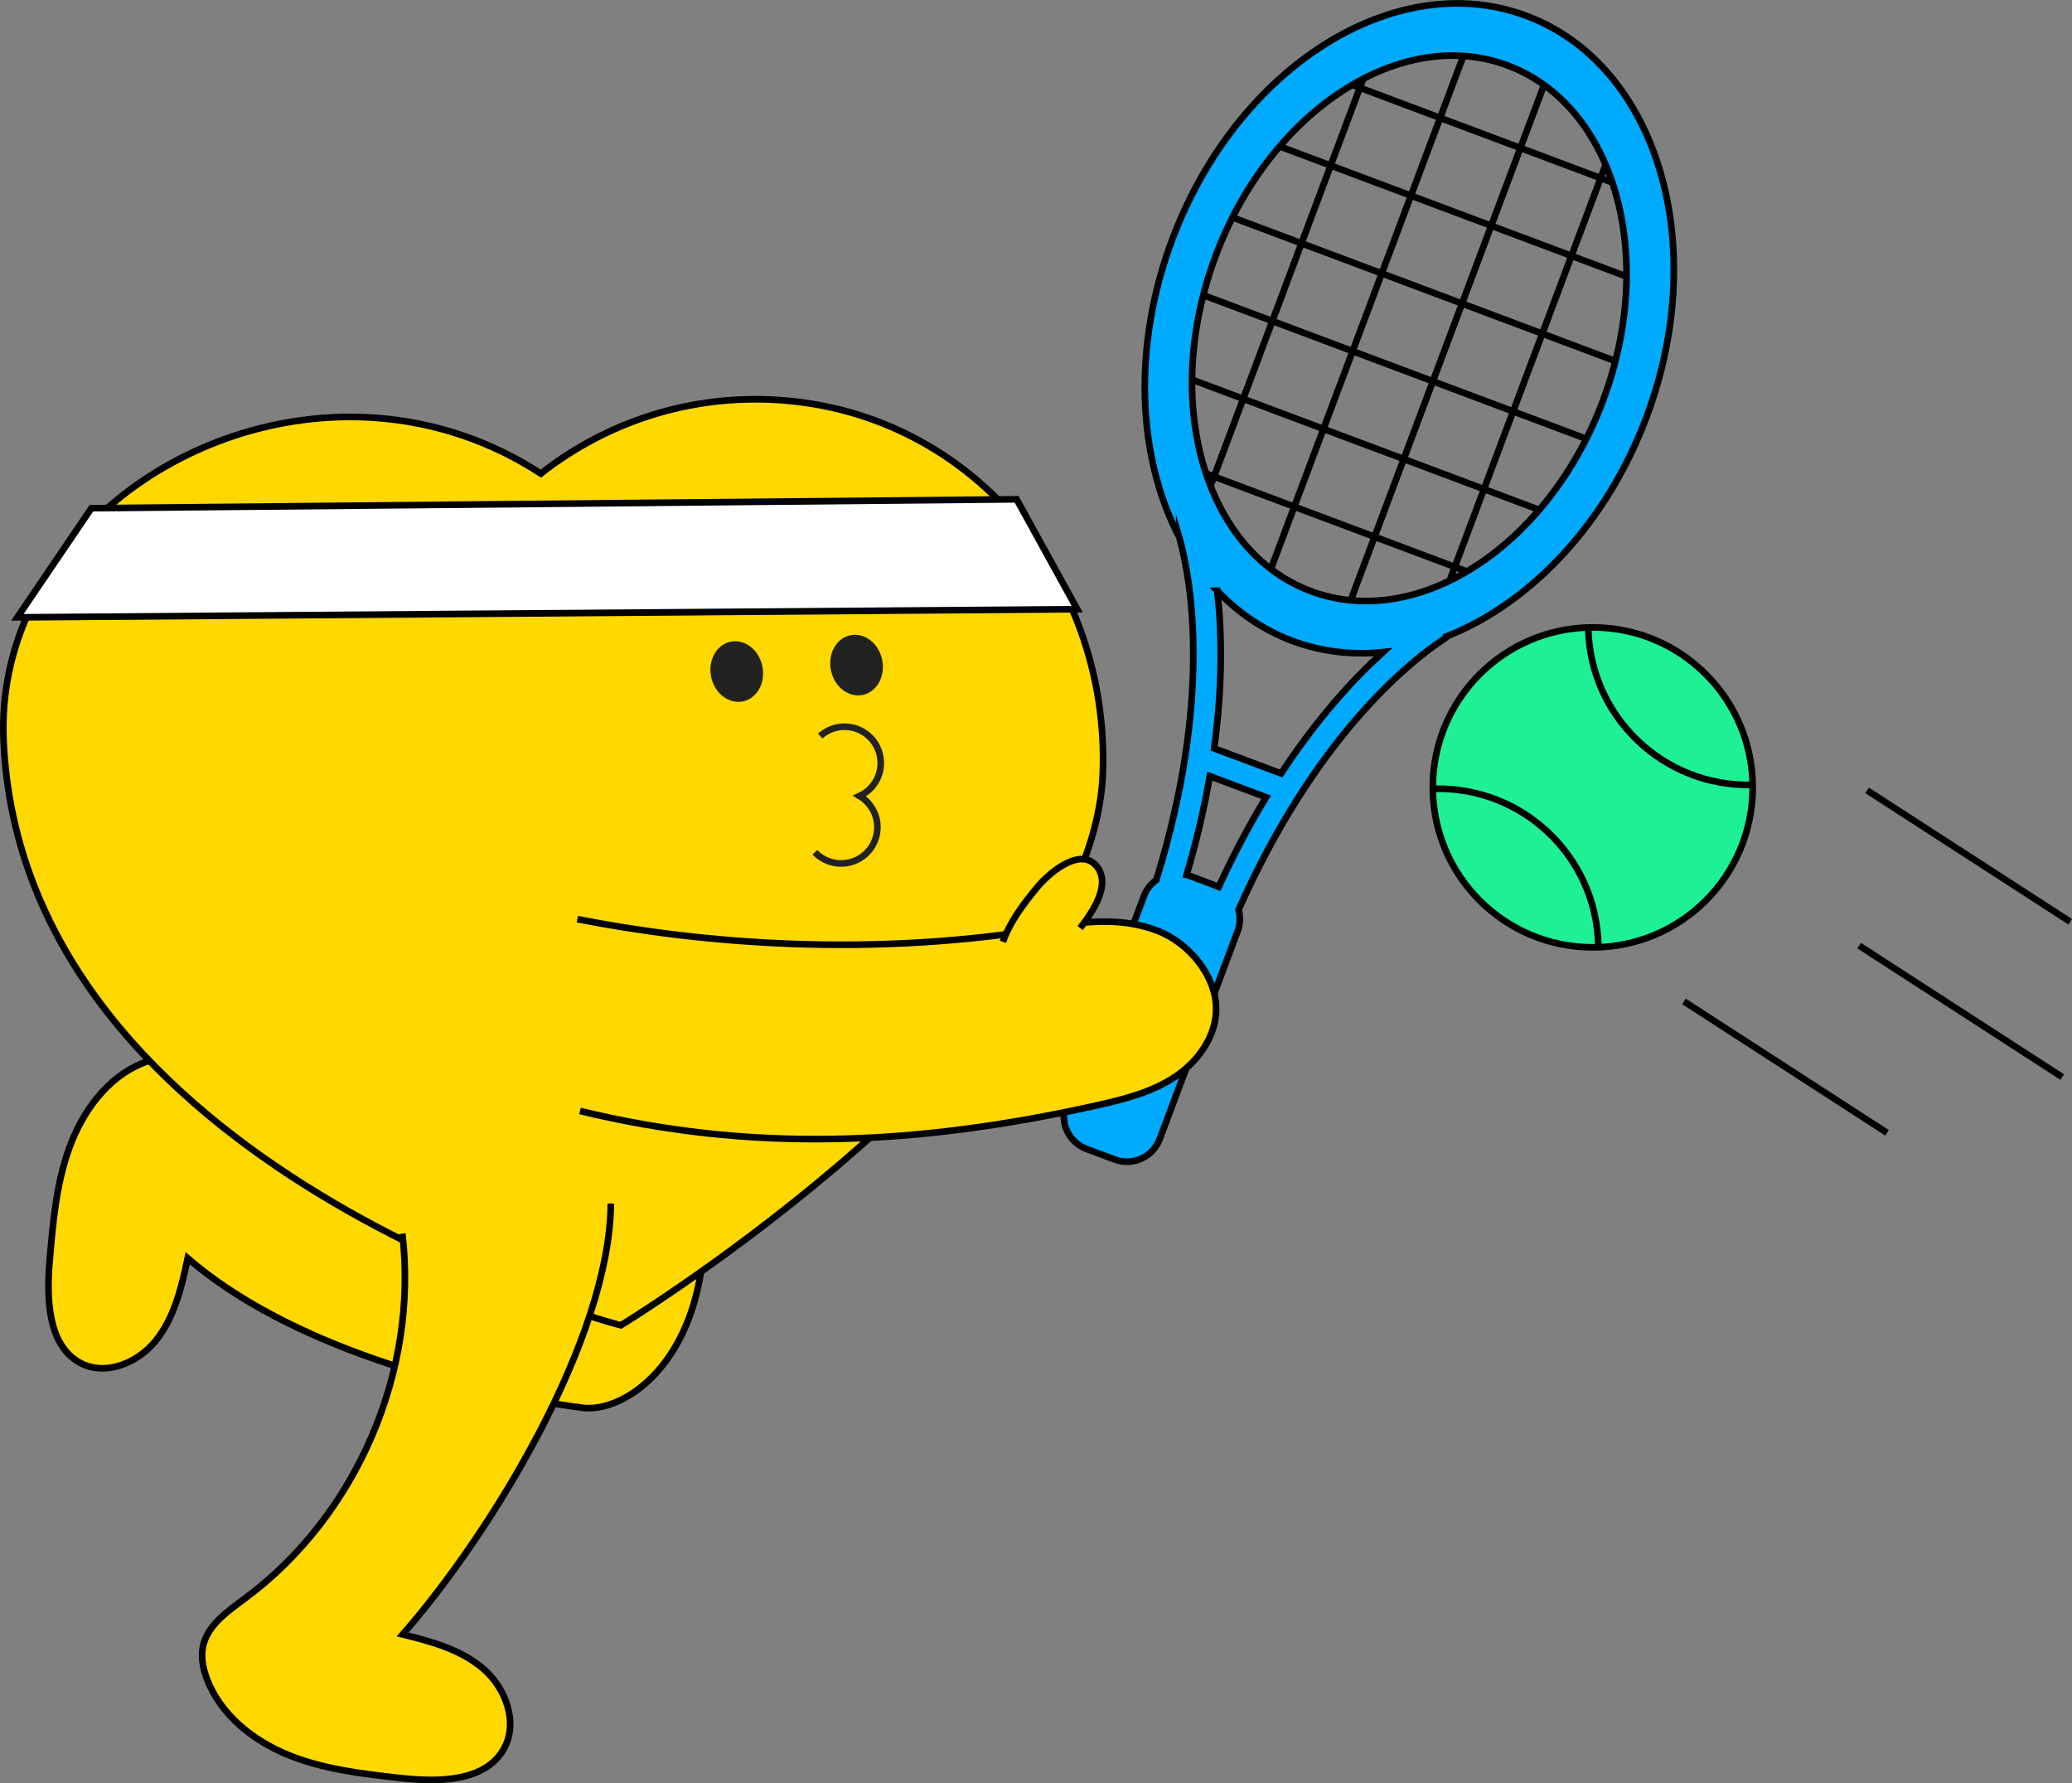 <?xml version="1.0" encoding="UTF-8"?>
<svg id="_레이어_2" data-name="레이어 2" xmlns="http://www.w3.org/2000/svg" xmlns:xlink="http://www.w3.org/1999/xlink" viewBox="0 0 312.85 269.2">
  <rect x="0" y="0" width="312.85" height="269.2" fill="#808080" stroke="none"/>
  <defs>
    <style>
      .cls-1, .cls-2, .cls-3, .cls-4, .cls-5, .cls-6 {
        stroke-miterlimit: 10;
      }

      .cls-1, .cls-2, .cls-3, .cls-5, .cls-6 {
        stroke: #000;
      }

      .cls-1, .cls-7, .cls-4 {
        fill: none;
      }

      .cls-2 {
        fill: #ffd800;
      }

      .cls-7, .cls-8 {
        stroke-width: 0px;
      }

      .cls-8 {
        fill: #222221;
      }

      .cls-3 {
        fill: #0af;
      }

      .cls-4 {
        stroke: #222221;
      }

      .cls-9 {
        clip-path: url(#clippath);
      }

      .cls-5 {
        fill: #1ef096;
      }

      .cls-6 {
        fill: #fff;
      }
    </style>
    <clipPath id="clippath">
      <ellipse class="cls-7" cx="212.79" cy="49.56" rx="42.37" ry="31.22" transform="translate(91.65 231.4) rotate(-69.44)"/>
    </clipPath>
  </defs>
  <g id="Layer_1" data-name="Layer 1">
    <g>
      <g>
        <g>
          <path class="cls-2" d="M86.5,188.15c-19.92,3.07-41.06-5.68-53.41-22.12-1.96-2.6-4.03-5.6-7.17-6.16-1.53-.27-3.12.1-4.57.71-5.17,2.16-8.85,7.18-10.84,12.59-1.99,5.41-2.5,11.25-3,17.01-.5,5.75-.34,12.85,4.55,15.54,3.8,2.09,8.75.09,11.51-3.38,2.76-3.46,3.84-8,4.77-12.38,15.06,12.99,40.14,19.99,59.6,22.57,7.66,1.01,23.12-10.53,17.03-40.47"/>
          <path class="cls-2" d="M56.66,63.08c9.25.66,17.76,3.68,25,8.42,9.9-7.78,22.62-12.05,36.17-11.09,28.94,2.05,49.64,27.12,48.69,56.12-1.31,39.91-72.78,83.55-72.78,83.55,0,0-90.38-23.41-93.2-88.31-1.26-28.99,27.18-50.74,56.12-48.69Z"/>
          <path class="cls-2" d="M92.23,181.69c-.18,20.42-17.98,49.69-31.43,65.06,4.35,1.07,8.86,2.29,12.24,5.24s5.24,8.14,3.03,12.04c-2.84,5.02-9.94,5.03-15.68,4.39-5.74-.64-11.57-1.31-16.92-3.5-5.35-2.19-10.25-6.13-12.26-11.55-.56-1.52-.89-3.18-.57-4.76.65-3.25,3.72-5.34,6.38-7.32,16.81-12.47,26.2-34.26,23.73-55.04"/>
          <g>
            <g>
              <ellipse class="cls-8" cx="129.34" cy="100.4" rx="3.95" ry="4.6" transform="translate(-17.63 28.22) rotate(-11.66)"/>
              <ellipse class="cls-8" cx="111.25" cy="101.38" rx="3.95" ry="4.6" transform="translate(-18.2 24.58) rotate(-11.66)"/>
            </g>
            <path class="cls-4" d="M123.85,111.12c1.04-.94,2.44-1.48,3.95-1.4,3.02.16,5.34,2.74,5.18,5.76-.11,2.1-1.4,3.87-3.19,4.69,1.69,1.01,2.79,2.89,2.68,5-.16,3.02-2.74,5.34-5.76,5.18-1.45-.08-2.74-.71-3.67-1.68"/>
          </g>
          <polygon class="cls-6" points="153.5 75.38 13.8 76.72 2.62 93.2 162.65 91.97 153.5 75.38"/>
          <g>
            <path class="cls-3" d="M178.05,81.07c.03.1.06.23.1.39,1.75,6.45,4.84,24.25-3.56,51.39-.82.59-1.48,1.41-1.86,2.42l-11.77,31.39c-1.02,2.72.37,5.77,3.09,6.79l4.26,1.6c2.72,1.02,5.77-.37,6.79-3.09l11.77-31.39c.4-1.07.42-2.18.14-3.21,11.5-25.89,25.5-37.24,31.06-40.93.28-.19.46-.31.53-.37l-.03-.04c12.53-5.01,23.98-16.92,30.02-33.02,9.77-26.06,1.67-53.19-18.1-60.6-19.77-7.41-43.72,7.7-53.49,33.75-6.09,16.24-5.24,32.89,1.05,44.93ZM197.91,89.24c-16.14-6.05-22.57-28.73-14.35-50.64,8.22-21.91,27.97-34.77,44.11-28.71s22.57,28.73,14.35,50.64c-8.22,21.91-27.97,34.77-44.11,28.71ZM179.52,132.18c-.12-.04-.24-.06-.36-.09,1.57-5.33,2.71-10.31,3.51-14.92l8.5,3.19c-2.43,4-4.84,8.49-7.16,13.54-.08-.03-.15-.08-.23-.11l-4.26-1.6ZM183.79,89.18c3.16,3.33,6.95,5.92,11.3,7.56,4.43,1.66,9.08,2.18,13.73,1.71-4.39,3.98-9.85,9.89-15.39,18.32l-10.11-3.79c1.36-9.93,1.15-17.92.47-23.8Z"/>
            <g class="cls-9">
              <line class="cls-1" x1="243.46" y1="22.14" x2="217.46" y2="91.44"/>
              <line class="cls-1" x1="233.66" y1="11.42" x2="203.03" y2="93.07"/>
              <line class="cls-1" x1="221.54" y1="6.88" x2="190.91" y2="88.52"/>
              <line class="cls-1" x1="207.1" y1="8.5" x2="181.11" y2="77.81"/>
              <line class="cls-1" x1="245.02" y1="28.14" x2="203.25" y2="12.47"/>
              <line class="cls-1" x1="247.26" y1="42.37" x2="192.2" y2="21.72"/>
              <line class="cls-1" x1="244.44" y1="54.71" x2="185.26" y2="32.51"/>
              <line class="cls-1" x1="240.04" y1="66.45" x2="180.86" y2="44.25"/>
              <line class="cls-1" x1="234.05" y1="77.59" x2="178.99" y2="56.94"/>
              <line class="cls-1" x1="223" y1="86.84" x2="181.23" y2="71.17"/>
            </g>
          </g>
          <g>
            <path class="cls-2" d="M87.18,138.76c17.91,3.53,44.57,6.11,73.18.99,4.84-.87,9.94-.99,14.52.81,4.58,1.8,8.61,6.59,8.74,11.51.11,4.24-2.66,8.14-6.19,10.49-3.53,2.35-7.74,3.41-11.88,4.33-27.87,6.2-52.54,7.02-77.98.83"/>
            <path class="cls-2" d="M151.43,142.19c1.08-3.08,3.09-5.7,5.16-8.22,1.75-2.13,6.45-6.16,8.94-3.26,2.34,2.73-.53,6.94-2.44,9.4"/>
          </g>
        </g>
        <g>
          <circle class="cls-5" cx="240.49" cy="118.87" r="24.15"/>
          <path class="cls-5" d="M239.81,94.88c.3,13.33,11.34,23.9,24.68,23.61"/>
          <path class="cls-5" d="M241.33,142.69c-.3-13.33-11.34-23.9-24.68-23.61"/>
        </g>
      </g>
      <line class="cls-1" x1="312.57" y1="139.15" x2="281.91" y2="119.32"/>
      <line class="cls-1" x1="311.37" y1="162.6" x2="280.71" y2="142.76"/>
      <line class="cls-1" x1="284.92" y1="171.02" x2="254.26" y2="151.18"/>
    </g>
  </g>
</svg>